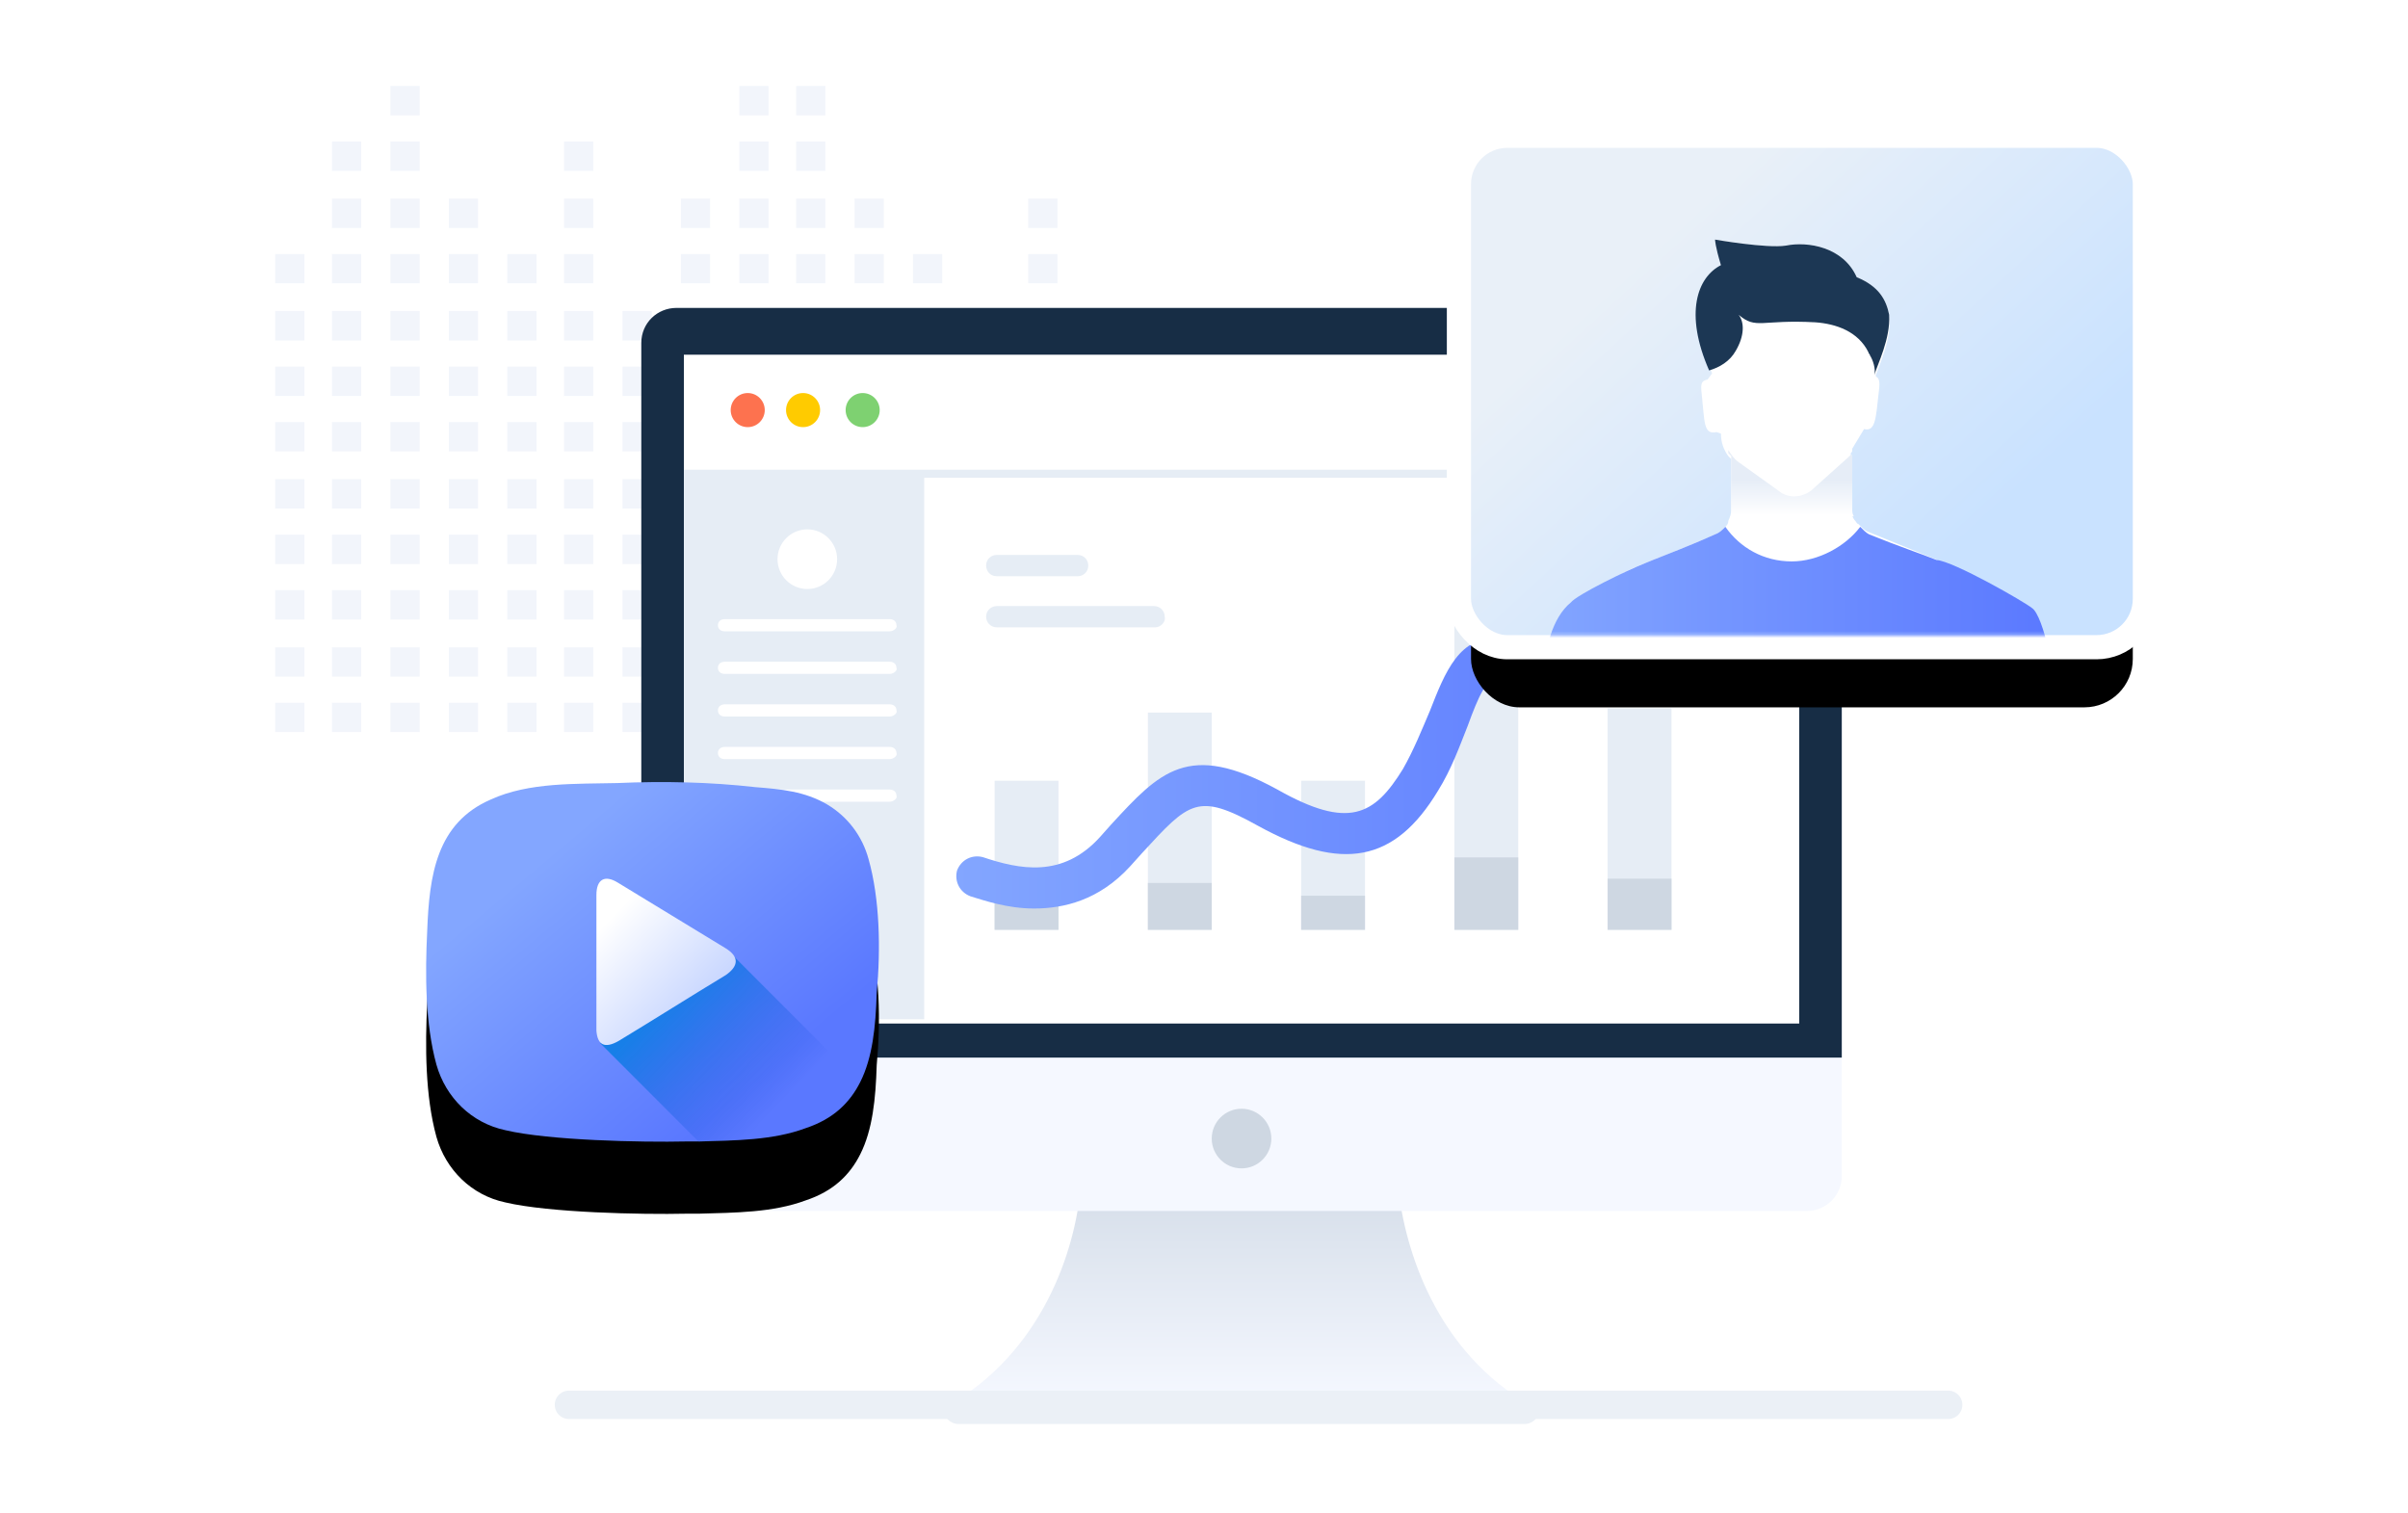 <?xml version="1.0" encoding="UTF-8"?>
<svg width="700px" height="440px" viewBox="0 0 700 440" version="1.1" xmlns="http://www.w3.org/2000/svg" xmlns:xlink="http://www.w3.org/1999/xlink">
    <title>-mockplus-</title>
    <defs>
        <linearGradient x1="49.994%" y1="96.785%" x2="49.994%" y2="7.63%" id="linearGradient-1">
            <stop stop-color="#F5F8FF" offset="0%"></stop>
            <stop stop-color="#D8E0EB" offset="99.13%"></stop>
        </linearGradient>
        <linearGradient x1="-0.02%" y1="50.38%" x2="99.838%" y2="50.38%" id="linearGradient-2">
            <stop stop-color="#83A6FF" offset="0%"></stop>
            <stop stop-color="#5A78FF" offset="100%"></stop>
        </linearGradient>
        <linearGradient x1="23.247%" y1="24.207%" x2="78.873%" y2="76.798%" id="linearGradient-3">
            <stop stop-color="#83A6FF" offset="0%"></stop>
            <stop stop-color="#5A78FF" offset="100%"></stop>
        </linearGradient>
        <path d="M128.59,22.318 C126.796,15.769 122.608,10.113 116.629,6.539 C110.05,2.669 103.173,2.074 95.695,1.48 C82.537,-0.01 69.081,-0.309 55.624,0.288 C43.663,0.584 29.908,-0.01 18.845,5.051 C2.995,11.899 0.902,27.084 0.305,43.457 C-0.295,55.664 -0.295,70.252 2.995,82.161 C5.687,91.687 13.162,99.129 23.031,101.213 C35.589,104.19 62.502,104.787 75.66,104.489 C76.857,104.489 78.054,104.489 79.248,104.489 C89.716,104.19 100.779,104.19 110.349,100.619 C118.423,97.94 123.208,93.174 126.197,87.22 C129.785,80.077 130.683,71.145 130.982,61.32 C132.178,48.519 131.88,33.931 128.59,22.318 Z" id="path-4"></path>
        <filter x="-50.1%" y="-43.0%" width="200.3%" height="226.2%" filterUnits="objectBoundingBox" id="filter-5">
            <feOffset dx="0" dy="21" in="SourceAlpha" result="shadowOffsetOuter1"></feOffset>
            <feGaussianBlur stdDeviation="18.5" in="shadowOffsetOuter1" result="shadowBlurOuter1"></feGaussianBlur>
            <feColorMatrix values="0 0 0 0 0.114   0 0 0 0 0.294   0 0 0 0 1  0 0 0 0.22 0" type="matrix" in="shadowBlurOuter1"></feColorMatrix>
        </filter>
        <linearGradient x1="19.691%" y1="32.063%" x2="75.157%" y2="71.431%" id="linearGradient-6">
            <stop stop-color="#177FE8" offset="0%"></stop>
            <stop stop-color="#1F4EE0" stop-opacity="0" offset="100%"></stop>
        </linearGradient>
        <linearGradient x1="60.048%" y1="84.025%" x2="10.256%" y2="24.649%" id="linearGradient-7">
            <stop stop-color="#C9D7FF" offset="0%"></stop>
            <stop stop-color="#FFFFFF" offset="100%"></stop>
        </linearGradient>
        <linearGradient x1="23.247%" y1="27.836%" x2="78.873%" y2="73.028%" id="linearGradient-8">
            <stop stop-color="#E9F0F8" offset="0%"></stop>
            <stop stop-color="#C9E2FF" offset="100%"></stop>
        </linearGradient>
        <rect id="path-9" x="0" y="0" width="192.375" height="141.659" rx="14.062"></rect>
        <filter x="-30.9%" y="-27.2%" width="161.9%" height="184.0%" filterUnits="objectBoundingBox" id="filter-11">
            <feMorphology radius="7.031" operator="dilate" in="SourceAlpha" result="shadowSpreadOuter1"></feMorphology>
            <feOffset dx="0" dy="21" in="shadowSpreadOuter1" result="shadowOffsetOuter1"></feOffset>
            <feGaussianBlur stdDeviation="14" in="shadowOffsetOuter1" result="shadowBlurOuter1"></feGaussianBlur>
            <feComposite in="shadowBlurOuter1" in2="SourceAlpha" operator="out" result="shadowBlurOuter1"></feComposite>
            <feColorMatrix values="0 0 0 0 0.114   0 0 0 0 0.294   0 0 0 0 1  0 0 0 0.22 0" type="matrix" in="shadowBlurOuter1"></feColorMatrix>
        </filter>
        <linearGradient x1="-0.064%" y1="48.195%" x2="99.811%" y2="48.195%" id="linearGradient-12">
            <stop stop-color="#83A6FF" offset="0%"></stop>
            <stop stop-color="#5A78FF" offset="100%"></stop>
        </linearGradient>
        <linearGradient x1="49.84%" y1="98.39%" x2="49.84%" y2="44.511%" id="linearGradient-13">
            <stop stop-color="#FFFFFF" offset="0%"></stop>
            <stop stop-color="#E6EDF7" offset="99.13%"></stop>
        </linearGradient>
    </defs>
    <g id="页面" stroke="none" stroke-width="1" fill="none" fill-rule="evenodd">
        <g id="企业直播" transform="translate(-747, -120)">
            <g id="-mockplus-" transform="translate(747, 120)">
                <g id="编组-2" transform="translate(80, 25)">
                    <g id="形状结合-2" fill="#EAEEF9" fill-opacity="0.6" fill-rule="nonzero">
                        <path d="M8.487,179.329 L8.487,187.814 L0,187.814 L0,179.329 L8.487,179.329 Z M25.001,179.329 L25.001,187.814 L16.508,187.814 L16.508,179.329 L25.001,179.329 Z M41.986,179.329 L41.986,187.814 L33.494,187.814 L33.494,179.329 L41.986,179.329 Z M58.966,179.329 L58.966,187.814 L50.479,187.814 L50.479,179.329 L58.966,179.329 Z M75.951,179.329 L75.951,187.814 L67.459,187.814 L67.459,179.329 L75.951,179.329 Z M92.465,179.329 L92.465,187.814 L83.973,187.814 L83.973,179.329 L92.465,179.329 Z M109.451,179.329 L109.451,187.814 L100.958,187.814 L100.958,179.329 L109.451,179.329 Z M126.43,179.329 L126.43,187.814 L117.938,187.814 L117.938,179.329 L126.43,179.329 Z M143.416,179.329 L143.416,187.814 L134.923,187.814 L134.923,179.329 L143.416,179.329 Z M159.93,179.329 L159.93,187.814 L151.437,187.814 L151.437,179.329 L159.93,179.329 Z M176.909,179.329 L176.909,187.814 L168.417,187.814 L168.417,179.329 L176.909,179.329 Z M193.895,179.329 L193.895,187.814 L185.402,187.814 L185.402,179.329 L193.895,179.329 Z M210.409,179.329 L210.409,187.814 L201.916,187.814 L201.916,179.329 L210.409,179.329 Z M227.394,179.329 L227.394,187.814 L218.902,187.814 L218.902,179.329 L227.394,179.329 Z M244.374,179.329 L244.374,187.814 L235.881,187.814 L235.881,179.329 L244.374,179.329 Z M126.43,163.195 L126.43,171.74 L117.938,171.74 L117.938,163.195 L126.43,163.195 Z M25.001,163.195 L25.001,171.74 L16.508,171.74 L16.508,163.195 L25.001,163.195 Z M143.416,163.195 L143.416,171.74 L134.923,171.74 L134.923,163.195 L143.416,163.195 Z M75.951,163.195 L75.951,171.74 L67.459,171.74 L67.459,163.195 L75.951,163.195 Z M159.93,163.195 L159.93,171.74 L151.437,171.74 L151.437,163.195 L159.93,163.195 Z M41.986,163.195 L41.986,171.74 L33.494,171.74 L33.494,163.195 L41.986,163.195 Z M176.909,163.195 L176.909,171.74 L168.417,171.74 L168.417,163.195 L176.909,163.195 Z M92.465,163.195 L92.465,171.74 L83.973,171.74 L83.973,163.195 L92.465,163.195 Z M193.895,163.195 L193.895,171.74 L185.402,171.74 L185.402,163.195 L193.895,163.195 Z M8.487,163.195 L8.487,171.74 L0,171.74 L0,163.195 L8.487,163.195 Z M210.409,163.195 L210.409,171.74 L201.916,171.74 L201.916,163.195 L210.409,163.195 Z M109.451,163.195 L109.451,171.74 L100.958,171.74 L100.958,163.195 L109.451,163.195 Z M227.394,163.195 L227.394,171.74 L218.902,171.74 L218.902,163.195 L227.394,163.195 Z M58.966,163.195 L58.966,171.74 L50.479,171.74 L50.479,163.195 L58.966,163.195 Z M244.374,163.195 L244.374,171.74 L235.881,171.74 L235.881,163.195 L244.374,163.195 Z M25.001,146.582 L25.001,155.128 L16.508,155.128 L16.508,146.582 L25.001,146.582 Z M159.93,146.582 L159.93,155.128 L151.437,155.128 L151.437,146.582 L159.93,146.582 Z M41.986,146.582 L41.986,155.128 L33.494,155.128 L33.494,146.582 L41.986,146.582 Z M58.966,146.582 L58.966,155.128 L50.479,155.128 L50.479,146.582 L58.966,146.582 Z M176.909,146.582 L176.909,155.128 L168.417,155.128 L168.417,146.582 L176.909,146.582 Z M75.951,146.582 L75.951,155.128 L67.459,155.128 L67.459,146.582 L75.951,146.582 Z M92.465,146.582 L92.465,155.128 L83.973,155.128 L83.973,146.582 L92.465,146.582 Z M193.895,146.582 L193.895,155.128 L185.402,155.128 L185.402,146.582 L193.895,146.582 Z M109.451,146.582 L109.451,155.128 L100.958,155.128 L100.958,146.582 L109.451,146.582 Z M126.43,146.582 L126.43,155.128 L117.938,155.128 L117.938,146.582 L126.43,146.582 Z M210.409,146.582 L210.409,155.128 L201.916,155.128 L201.916,146.582 L210.409,146.582 Z M143.416,146.582 L143.416,155.128 L134.923,155.128 L134.923,146.582 L143.416,146.582 Z M227.394,146.582 L227.394,155.128 L218.902,155.128 L218.902,146.582 L227.394,146.582 Z M8.487,146.582 L8.487,155.128 L0,155.128 L0,146.582 L8.487,146.582 Z M244.374,146.582 L244.374,155.128 L235.881,155.128 L235.881,146.582 L244.374,146.582 Z M176.909,130.448 L176.909,138.993 L168.417,138.993 L168.417,130.448 L176.909,130.448 Z M92.465,130.448 L92.465,138.993 L83.973,138.993 L83.973,130.448 L92.465,130.448 Z M126.43,130.448 L126.43,138.993 L117.938,138.993 L117.938,130.448 L126.43,130.448 Z M58.966,130.448 L58.966,138.993 L50.479,138.993 L50.479,130.448 L58.966,130.448 Z M41.986,130.448 L41.986,138.993 L33.494,138.993 L33.494,130.448 L41.986,130.448 Z M143.416,130.448 L143.416,138.993 L134.923,138.993 L134.923,130.448 L143.416,130.448 Z M25.001,130.448 L25.001,138.993 L16.508,138.993 L16.508,130.448 L25.001,130.448 Z M8.487,130.448 L8.487,138.993 L0,138.993 L0,130.448 L8.487,130.448 Z M210.409,130.448 L210.409,138.993 L201.916,138.993 L201.916,130.448 L210.409,130.448 Z M159.93,130.448 L159.93,138.993 L151.437,138.993 L151.437,130.448 L159.93,130.448 Z M193.895,130.448 L193.895,138.993 L185.402,138.993 L185.402,130.448 L193.895,130.448 Z M227.394,130.448 L227.394,138.993 L218.902,138.993 L218.902,130.448 L227.394,130.448 Z M75.951,130.448 L75.951,138.993 L67.459,138.993 L67.459,130.448 L75.951,130.448 Z M109.451,130.448 L109.451,138.993 L100.958,138.993 L100.958,130.448 L109.451,130.448 Z M244.374,130.448 L244.374,138.993 L235.881,138.993 L235.881,130.448 L244.374,130.448 Z M25.001,114.314 L25.001,122.859 L16.508,122.859 L16.508,114.314 L25.001,114.314 Z M41.986,114.314 L41.986,122.859 L33.494,122.859 L33.494,114.314 L41.986,114.314 Z M109.451,114.314 L109.451,122.859 L100.958,122.859 L100.958,114.314 L109.451,114.314 Z M58.966,114.314 L58.966,122.859 L50.479,122.859 L50.479,114.314 L58.966,114.314 Z M8.487,114.314 L8.487,122.859 L0,122.859 L0,114.314 L8.487,114.314 Z M126.43,114.314 L126.43,122.859 L117.938,122.859 L117.938,114.314 L126.43,114.314 Z M143.416,114.314 L143.416,122.859 L134.923,122.859 L134.923,114.314 L143.416,114.314 Z M159.93,114.314 L159.93,122.859 L151.437,122.859 L151.437,114.314 L159.93,114.314 Z M176.909,114.314 L176.909,122.859 L168.417,122.859 L168.417,114.314 L176.909,114.314 Z M193.895,114.314 L193.895,122.859 L185.402,122.859 L185.402,114.314 L193.895,114.314 Z M75.951,114.314 L75.951,122.859 L67.459,122.859 L67.459,114.314 L75.951,114.314 Z M210.409,114.314 L210.409,122.859 L201.916,122.859 L201.916,114.314 L210.409,114.314 Z M92.465,114.314 L92.465,122.859 L83.973,122.859 L83.973,114.314 L92.465,114.314 Z M227.394,114.314 L227.394,122.859 L218.902,122.859 L218.902,114.314 L227.394,114.314 Z M244.374,114.314 L244.374,122.859 L235.881,122.859 L235.881,114.314 L244.374,114.314 Z M193.895,97.702 L193.895,106.247 L185.402,106.247 L185.402,97.702 L193.895,97.702 Z M126.43,97.702 L126.43,106.247 L117.938,106.247 L117.938,97.702 L126.43,97.702 Z M75.951,97.702 L75.951,106.247 L67.459,106.247 L67.459,97.702 L75.951,97.702 Z M143.416,97.702 L143.416,106.247 L134.923,106.247 L134.923,97.702 L143.416,97.702 Z M25.001,97.702 L25.001,106.247 L16.508,106.247 L16.508,97.702 L25.001,97.702 Z M92.465,97.702 L92.465,106.247 L83.973,106.247 L83.973,97.702 L92.465,97.702 Z M210.409,97.702 L210.409,106.247 L201.916,106.247 L201.916,97.702 L210.409,97.702 Z M58.966,97.702 L58.966,106.247 L50.479,106.247 L50.479,97.702 L58.966,97.702 Z M176.909,97.702 L176.909,106.247 L168.417,106.247 L168.417,97.702 L176.909,97.702 Z M41.986,97.702 L41.986,106.247 L33.494,106.247 L33.494,97.702 L41.986,97.702 Z M227.394,97.702 L227.394,106.247 L218.902,106.247 L218.902,97.702 L227.394,97.702 Z M159.93,97.702 L159.93,106.247 L151.437,106.247 L151.437,97.702 L159.93,97.702 Z M109.451,97.702 L109.451,106.247 L100.958,106.247 L100.958,97.702 L109.451,97.702 Z M8.487,97.702 L8.487,106.247 L0,106.247 L0,97.702 L8.487,97.702 Z M244.374,97.702 L244.374,106.247 L235.881,106.247 L235.881,97.702 L244.374,97.702 Z M143.416,81.567 L143.416,90.113 L134.923,90.113 L134.923,81.567 L143.416,81.567 Z M58.966,81.567 L58.966,90.113 L50.479,90.113 L50.479,81.567 L58.966,81.567 Z M75.951,81.567 L75.951,90.113 L67.459,90.113 L67.459,81.567 L75.951,81.567 Z M8.487,81.567 L8.487,90.113 L0,90.113 L0,81.567 L8.487,81.567 Z M126.43,81.567 L126.43,90.113 L117.938,90.113 L117.938,81.567 L126.43,81.567 Z M193.895,81.567 L193.895,90.113 L185.402,90.113 L185.402,81.567 L193.895,81.567 Z M210.409,81.567 L210.409,90.113 L201.916,90.113 L201.916,81.567 L210.409,81.567 Z M25.001,81.567 L25.001,90.113 L16.508,90.113 L16.508,81.567 L25.001,81.567 Z M176.909,81.567 L176.909,90.113 L168.417,90.113 L168.417,81.567 L176.909,81.567 Z M92.465,81.567 L92.465,90.113 L83.973,90.113 L83.973,81.567 L92.465,81.567 Z M227.394,81.567 L227.394,90.113 L218.902,90.113 L218.902,81.567 L227.394,81.567 Z M41.986,81.567 L41.986,90.113 L33.494,90.113 L33.494,81.567 L41.986,81.567 Z M159.93,81.567 L159.93,90.113 L151.437,90.113 L151.437,81.567 L159.93,81.567 Z M109.451,81.567 L109.451,90.113 L100.958,90.113 L100.958,81.567 L109.451,81.567 Z M244.374,81.567 L244.374,90.113 L235.881,90.113 L235.881,81.567 L244.374,81.567 Z M126.43,65.433 L126.43,73.978 L117.938,73.978 L117.938,65.433 L126.43,65.433 Z M8.487,65.433 L8.487,73.978 L0,73.978 L0,65.433 L8.487,65.433 Z M25.001,65.433 L25.001,73.978 L16.508,73.978 L16.508,65.433 L25.001,65.433 Z M109.451,65.433 L109.451,73.978 L100.958,73.978 L100.958,65.433 L109.451,65.433 Z M176.909,65.433 L176.909,73.978 L168.417,73.978 L168.417,65.433 L176.909,65.433 Z M92.465,65.433 L92.465,73.978 L83.973,73.978 L83.973,65.433 L92.465,65.433 Z M75.951,65.433 L75.951,73.978 L67.459,73.978 L67.459,65.433 L75.951,65.433 Z M41.986,65.433 L41.986,73.978 L33.494,73.978 L33.494,65.433 L41.986,65.433 Z M193.895,65.433 L193.895,73.978 L185.402,73.978 L185.402,65.433 L193.895,65.433 Z M58.966,65.433 L58.966,73.978 L50.479,73.978 L50.479,65.433 L58.966,65.433 Z M227.394,65.433 L227.394,73.978 L218.902,73.978 L218.902,65.433 L227.394,65.433 Z M210.409,65.433 L210.409,73.978 L201.916,73.978 L201.916,65.433 L210.409,65.433 Z M143.416,65.433 L143.416,73.978 L134.923,73.978 L134.923,65.433 L143.416,65.433 Z M159.93,65.433 L159.93,73.978 L151.437,73.978 L151.437,65.433 L159.93,65.433 Z M25.001,48.881 L25.001,57.366 L16.508,57.366 L16.508,48.881 L25.001,48.881 Z M193.895,48.881 L193.895,57.366 L185.402,57.366 L185.402,48.881 L193.895,48.881 Z M176.909,48.881 L176.909,57.366 L168.417,57.366 L168.417,48.881 L176.909,48.881 Z M143.416,48.881 L143.416,57.366 L134.923,57.366 L134.923,48.881 L143.416,48.881 Z M159.93,48.881 L159.93,57.366 L151.437,57.366 L151.437,48.881 L159.93,48.881 Z M41.986,48.881 L41.986,57.366 L33.494,57.366 L33.494,48.881 L41.986,48.881 Z M8.487,48.881 L8.487,57.366 L0,57.366 L0,48.881 L8.487,48.881 Z M92.465,48.881 L92.465,57.366 L83.973,57.366 L83.973,48.881 L92.465,48.881 Z M227.394,48.881 L227.394,57.366 L218.902,57.366 L218.902,48.881 L227.394,48.881 Z M75.951,48.881 L75.951,57.366 L67.459,57.366 L67.459,48.881 L75.951,48.881 Z M58.966,48.881 L58.966,57.366 L50.479,57.366 L50.479,48.881 L58.966,48.881 Z M126.43,48.881 L126.43,57.366 L117.938,57.366 L117.938,48.881 L126.43,48.881 Z M25.001,32.747 L25.001,41.292 L16.508,41.292 L16.508,32.747 L25.001,32.747 Z M41.986,32.747 L41.986,41.292 L33.494,41.292 L33.494,32.747 L41.986,32.747 Z M58.966,32.747 L58.966,41.292 L50.479,41.292 L50.479,32.747 L58.966,32.747 Z M92.465,32.747 L92.465,41.292 L83.973,41.292 L83.973,32.747 L92.465,32.747 Z M126.43,32.747 L126.43,41.292 L117.938,41.292 L117.938,32.747 L126.43,32.747 Z M143.416,32.747 L143.416,41.292 L134.923,41.292 L134.923,32.747 L143.416,32.747 Z M159.93,32.747 L159.93,41.292 L151.437,41.292 L151.437,32.747 L159.93,32.747 Z M176.909,32.747 L176.909,41.292 L168.417,41.292 L168.417,32.747 L176.909,32.747 Z M227.394,32.747 L227.394,41.292 L218.902,41.292 L218.902,32.747 L227.394,32.747 Z M25.001,16.134 L25.001,24.679 L16.508,24.679 L16.508,16.134 L25.001,16.134 Z M41.986,16.134 L41.986,24.679 L33.494,24.679 L33.494,16.134 L41.986,16.134 Z M92.465,16.134 L92.465,24.679 L83.973,24.679 L83.973,16.134 L92.465,16.134 Z M143.416,16.134 L143.416,24.679 L134.923,24.679 L134.923,16.134 L143.416,16.134 Z M159.93,16.134 L159.93,24.679 L151.437,24.679 L151.437,16.134 L159.93,16.134 Z M41.986,0 L41.986,8.539 L33.494,8.539 L33.494,0 L41.986,0 Z M143.416,0 L143.416,8.539 L134.923,8.539 L134.923,0 L143.416,0 Z M159.93,0 L159.93,8.539 L151.437,8.539 L151.437,0 L159.93,0 Z" id="形状结合"></path>
                    </g>
                    <path d="M365.062,383.711 C337.326,384.494 303.731,383.711 280.296,383.321 C256.856,383.711 223.261,384.494 195.525,383.711 C222.871,368.086 232.635,338.785 234.198,319.641 L326.39,319.641 C328.343,338.785 337.717,368.086 365.062,383.711 Z" id="Path" fill="url(#linearGradient-1)" fill-rule="nonzero"></path>
                    <path d="M198.589,389 L363.236,389 C365.582,389 367.538,387.03 367.538,384.663 C367.538,382.3 365.582,380.33 363.236,380.33 L198.589,380.33 C196.243,380.33 194.287,382.3 194.287,384.663 C194.287,387.03 196.243,389 198.589,389 Z" id="Path" fill="#EBF0F6" fill-rule="nonzero"></path>
                    <path d="M455.4,74.745 L455.4,316.854 C455.4,322.752 450.695,327.073 445.207,327.073 L116.622,327.073 C110.742,327.073 106.425,322.36 106.425,316.854 L106.425,74.745 C106.425,68.848 111.134,64.523 116.622,64.523 L445.207,64.523 C450.695,64.131 455.4,68.848 455.4,74.745 Z" id="Path" fill="#F5F8FF" fill-rule="nonzero"></path>
                    <path d="M455.4,74.719 L455.4,282.485 L106.425,282.485 L106.425,74.719 C106.425,68.837 111.134,64.523 116.622,64.523 L445.207,64.523 C450.695,64.132 455.4,68.837 455.4,74.719 Z" id="Path" fill="#172D45" fill-rule="nonzero"></path>
                    <polygon id="Path" fill="#FFFFFF" fill-rule="nonzero" points="443.025 78.124 118.8 78.124 118.8 272.576 443.025 272.576"></polygon>
                    <path d="M137.363,99.18 C140.096,99.18 142.312,96.96 142.312,94.224 C142.312,91.491 140.096,89.271 137.363,89.271 C134.629,89.271 132.412,91.491 132.412,94.224 C132.412,96.96 134.629,99.18 137.363,99.18 Z" id="Path" fill="#FD724F" fill-rule="nonzero"></path>
                    <path d="M153.45,99.18 C156.184,99.18 158.4,96.96 158.4,94.224 C158.4,91.491 156.184,89.271 153.45,89.271 C150.716,89.271 148.5,91.491 148.5,94.224 C148.5,96.96 150.716,99.18 153.45,99.18 Z" id="Path" fill="#FFCB00" fill-rule="nonzero"></path>
                    <path d="M170.773,99.18 C173.509,99.18 175.725,96.96 175.725,94.224 C175.725,91.491 173.509,89.271 170.773,89.271 C168.041,89.271 165.825,91.491 165.825,94.224 C165.825,96.96 168.041,99.18 170.773,99.18 Z" id="Path" fill="#7ED171" fill-rule="nonzero"></path>
                    <polygon id="Path" fill="#E6EDF5" fill-rule="nonzero" points="443.025 111.565 188.667 111.565 136.853 111.565 118.8 111.565 118.8 271.338 188.667 271.338 188.667 113.913 443.025 113.913"></polygon>
                    <path d="M154.688,146.245 C159.471,146.245 163.35,142.364 163.35,137.573 C163.35,132.786 159.471,128.905 154.688,128.905 C149.904,128.905 146.025,132.786 146.025,137.573 C146.025,142.364 149.904,146.245 154.688,146.245 Z" id="Path" fill="#FFFFFF" fill-rule="nonzero"></path>
                    <path d="M178.617,158.541 L130.68,158.541 C129.492,158.541 128.7,157.835 128.7,156.772 C128.7,155.713 129.492,155.004 130.68,155.004 L178.617,155.004 C179.805,155.004 180.597,155.713 180.597,156.772 C180.993,157.482 179.805,158.541 178.617,158.541 Z" id="Path" fill="#FFFFFF" fill-rule="nonzero"></path>
                    <path d="M178.617,170.928 L130.68,170.928 C129.492,170.928 128.7,170.218 128.7,169.16 C128.7,168.097 129.492,167.387 130.68,167.387 L178.617,167.387 C179.805,167.387 180.597,168.097 180.597,169.16 C180.993,169.866 179.805,170.928 178.617,170.928 Z" id="Path" fill="#FFFFFF" fill-rule="nonzero"></path>
                    <path d="M178.617,183.312 L130.68,183.312 C129.492,183.312 128.7,182.606 128.7,181.543 C128.7,180.48 129.492,179.775 130.68,179.775 L178.617,179.775 C179.805,179.775 180.597,180.48 180.597,181.543 C180.993,182.253 179.805,183.312 178.617,183.312 Z" id="Path" fill="#FFFFFF" fill-rule="nonzero"></path>
                    <path d="M178.617,195.699 L130.68,195.699 C129.492,195.699 128.7,194.989 128.7,193.927 C128.7,192.868 129.492,192.158 130.68,192.158 L178.617,192.158 C179.805,192.158 180.597,192.868 180.597,193.927 C180.993,194.636 179.805,195.699 178.617,195.699 Z" id="Path" fill="#FFFFFF" fill-rule="nonzero"></path>
                    <path d="M178.617,208.083 L130.68,208.083 C129.492,208.083 128.7,207.377 128.7,206.314 C128.7,205.251 129.492,204.545 130.68,204.545 L178.617,204.545 C179.805,204.545 180.597,205.251 180.597,206.314 C180.993,207.02 179.805,208.083 178.617,208.083 Z" id="Path" fill="#FFFFFF" fill-rule="nonzero"></path>
                    <path d="M155.581,219.319 L130.281,219.319 C129.491,219.319 128.7,218.645 128.7,217.967 L128.7,216.955 C128.7,216.278 129.491,215.603 130.281,215.603 L155.581,215.603 C156.372,215.603 157.162,216.278 157.162,216.955 L157.162,217.967 C156.767,218.645 156.372,219.319 155.581,219.319 Z" id="Path" fill="#FFFFFF" fill-rule="nonzero"></path>
                    <path d="M280.915,314.687 C285.696,314.687 289.575,310.805 289.575,306.017 C289.575,301.229 285.696,297.347 280.915,297.347 C276.129,297.347 272.25,301.229 272.25,306.017 C272.25,310.805 276.129,314.687 280.915,314.687 Z" id="Path" fill="#CED7E2" fill-rule="nonzero"></path>
                    <polygon id="Path" fill="#E6EDF5" fill-rule="nonzero" points="227.7 201.979 209.137 201.979 209.137 245.328 227.7 245.328"></polygon>
                    <polygon id="Path" fill="#E6EDF5" fill-rule="nonzero" points="272.25 182.162 253.688 182.162 253.688 245.328 272.25 245.328"></polygon>
                    <polygon id="Path" fill="#E6EDF5" fill-rule="nonzero" points="316.8 201.979 298.238 201.979 298.238 245.328 316.8 245.328"></polygon>
                    <polygon id="Path" fill="#E6EDF5" fill-rule="nonzero" points="361.35 151.199 342.788 151.199 342.788 245.328 361.35 245.328"></polygon>
                    <polygon id="Path" fill="#E6EDF5" fill-rule="nonzero" points="405.9 180.924 387.337 180.924 387.337 245.328 405.9 245.328"></polygon>
                    <polygon id="Path" fill="#CED7E2" fill-rule="nonzero" points="227.7 235.42 209.137 235.42 209.137 245.328 227.7 245.328"></polygon>
                    <polygon id="Path" fill="#CED7E2" fill-rule="nonzero" points="272.25 231.704 253.688 231.704 253.688 245.328 272.25 245.328"></polygon>
                    <polygon id="Path" fill="#CED7E2" fill-rule="nonzero" points="316.8 235.42 298.238 235.42 298.238 245.328 316.8 245.328"></polygon>
                    <polygon id="Path" fill="#CED7E2" fill-rule="nonzero" points="361.35 224.273 342.788 224.273 342.788 245.328 361.35 245.328"></polygon>
                    <polygon id="Path" fill="#CED7E2" fill-rule="nonzero" points="405.9 230.466 387.337 230.466 387.337 245.328 405.9 245.328"></polygon>
                    <path d="M220.588,239.136 C212.734,239.136 206.054,236.773 202.127,235.591 C198.986,234.414 197.415,231.266 198.2,228.118 C199.378,224.971 202.52,223.397 205.662,224.186 C216.269,227.726 228.835,230.477 239.831,218.283 L242.977,214.743 C257.114,199.4 265.361,190.349 291.283,204.514 C312.101,216.316 319.562,211.987 327.809,198.611 C330.951,193.105 333.307,187.202 335.663,181.695 C339.983,170.678 344.307,159.268 356.088,160.842 L356.873,160.842 C368.262,162.024 382.006,163.598 399.285,139.597 C401.641,136.057 403.998,133.698 405.982,131.732 C408.338,129.369 412.265,129.761 414.208,132.124 C416.564,134.483 416.192,138.419 413.836,140.386 C412.265,141.567 410.694,143.926 408.71,146.681 C387.917,175.792 367.869,173.826 355.695,172.644 L354.91,172.644 C352.161,172.252 349.804,177.366 346.663,186.02 C344.307,191.923 341.95,198.611 338.019,204.907 C325.453,225.76 310.137,228.511 285.785,215.135 C268.11,205.299 265.753,208.055 252.009,223.004 L248.474,226.937 C239.438,236.773 229.228,239.136 220.588,239.136 Z" id="Path" fill="url(#linearGradient-2)" fill-rule="nonzero"></path>
                    <path d="M233.277,142.529 L209.752,142.529 C207.819,142.529 206.662,140.981 206.662,139.433 C206.662,137.498 208.205,136.336 209.752,136.336 L233.277,136.336 C235.206,136.336 236.363,137.884 236.363,139.433 C236.363,141.371 234.82,142.529 233.277,142.529 Z" id="Path" fill="#E6EDF5" fill-rule="nonzero"></path>
                    <path d="M255.802,157.391 L209.836,157.391 C207.851,157.391 206.662,155.843 206.662,154.295 C206.662,152.357 208.247,151.199 209.836,151.199 L255.406,151.199 C257.387,151.199 258.576,152.747 258.576,154.295 C258.972,155.843 257.387,157.391 255.802,157.391 Z" id="Path" fill="#E6EDF5" fill-rule="nonzero"></path>
                    <line x1="85.388" y1="383.427" x2="486.337" y2="383.427" id="Path" stroke="#EBF0F6" stroke-width="8.25" stroke-linecap="round" stroke-linejoin="round"></line>
                    <g id="编组" transform="translate(43.875, 202.37)" fill-rule="nonzero">
                        <g id="Path">
                            <use fill="black" fill-opacity="1" filter="url(#filter-5)" xlink:href="#path-4"></use>
                            <use fill="url(#linearGradient-3)" xlink:href="#path-4"></use>
                        </g>
                        <path d="M126,87.266 C123.02,93.229 118.253,97.999 110.208,100.682 C100.377,103.963 89.355,104.262 79.226,104.558 L50.625,75.935 L61.944,59.537 L89.355,50.592 L126,87.266 Z" id="Path" fill="url(#linearGradient-6)"></path>
                        <path d="M49.5,32.822 C49.5,28.341 51.868,26.849 55.72,29.236 C66.085,35.509 76.746,42.079 87.113,48.352 C90.962,50.742 90.962,53.43 87.113,56.117 C76.746,62.39 66.381,68.96 56.016,75.232 C51.868,77.623 49.796,76.428 49.5,72.246 C49.5,70.454 49.5,37.004 49.5,32.822 Z" id="Path" fill="url(#linearGradient-7)"></path>
                    </g>
                    <g id="编组-16" transform="translate(347.625, 17.988)">
                        <mask id="mask-10" fill="white">
                            <use xlink:href="#path-9"></use>
                        </mask>
                        <g id="蒙版" fill-rule="nonzero">
                            <use fill="black" fill-opacity="1" filter="url(#filter-11)" xlink:href="#path-9"></use>
                            <rect stroke="#FFFFFF" stroke-width="7.031" fill="url(#linearGradient-8)" fill-rule="evenodd" x="-3.516" y="-3.516" width="199.406" height="148.69" rx="14.062"></rect>
                        </g>
                        <g mask="url(#mask-10)" fill-rule="nonzero">
                            <g transform="translate(21.051, 26.669)">
                                <path d="M122.8,97.502 C121.943,98.812 120.655,99.685 119.367,100.999 C106.502,113.242 89.344,120.674 70.469,120.674 C55.459,120.674 41.302,115.862 29.294,107.558 C25.861,105.37 22.86,102.31 19.859,99.685 C21.571,97.502 24.148,96.188 29.722,94.005 L31.867,93.127 C36.157,91.381 42.163,89.193 49.882,85.696 C51.17,85.259 52.026,84.386 52.883,83.509 C53.315,83.072 53.743,82.635 53.743,81.762 C54.171,80.889 54.599,79.575 54.599,78.701 L54.599,63.834 C54.171,63.398 54.171,63.398 53.743,62.961 C52.454,61.21 51.598,59.027 51.598,56.403 L50.31,55.966 C46.452,56.84 46.88,52.905 46.02,45.033 C45.592,41.536 46.02,41.099 47.737,40.663 L49.025,38.912 C46.452,32.354 45.164,27.11 45.164,22.735 C45.164,15.304 48.165,10.496 52.454,8.309 C49.882,1.751 49.882,8.94708841e-13 49.882,8.94708841e-13 C49.882,8.94708841e-13 64.895,2.624 70.469,1.751 C76.903,0.437 87.199,2.187 91.06,10.933 C97.495,13.553 99.639,17.491 100.496,21.862 C101.352,28.856 97.495,36.729 96.634,39.353 L96.634,39.789 C97.495,40.226 97.923,41.099 97.495,44.16 C96.634,51.591 96.634,55.966 93.205,55.089 L89.772,60.774 C89.772,61.651 89.772,61.651 89.344,62.088 C89.344,63.398 89.344,65.585 89.344,77.828 C89.344,79.138 89.772,80.889 90.628,81.762 C91.06,82.199 91.06,82.635 91.488,82.635 C92.345,83.509 93.205,84.386 94.061,84.823 C102.64,88.32 109.075,90.944 113.364,92.691 C118.082,94.441 120.655,95.751 122.8,97.502 Z" id="Path备份-10" fill="#FFFFFF"></path>
                                <path d="M141.954,107.077 C145.483,109.165 149.326,129.446 148.038,130.76 C135.173,143.003 89.344,120.674 70.469,120.674 C55.459,120.674 14.959,152.501 2.95,144.196 C-0.483,142.009 -3.052,114.544 7.977,105.484 C9.69,103.3 24.148,96.188 29.722,94.005 L31.867,93.127 C36.157,91.381 42.163,89.193 49.882,85.696 C51.17,85.259 52.026,84.386 52.883,83.509 C57.172,89.63 64.039,93.564 72.186,93.564 C79.908,93.564 87.799,89.193 92.089,83.509 C92.945,84.386 93.801,85.259 94.662,85.696 C103.241,89.193 109.93,91.377 114.216,93.127 C119.366,93.564 139.809,105.326 141.954,107.077 Z" id="Path备份-11" fill="url(#linearGradient-12)"></path>
                                <path d="M96.206,39.353 C96.634,37.602 95.778,34.978 94.918,33.668 C94.918,33.231 94.49,33.231 94.49,32.79 C91.488,26.673 85.054,24.486 79.048,24.049 C63.178,23.172 61.894,26.232 56.744,21.862 C58.461,24.049 58.461,27.983 55.888,32.354 C54.171,35.415 51.17,37.165 48.165,38.039 C40.874,21.425 44.736,10.933 51.598,7.435 C49.882,1.751 49.882,0 49.882,0 C49.882,0 64.895,2.624 70.469,1.751 C76.903,0.437 87.199,2.187 91.06,10.933 C97.495,13.553 99.639,17.491 100.496,21.862 C100.924,28.856 97.063,36.292 96.206,39.353 Z" id="Path备份-12" fill="#1C3754"></path>
                                <path d="M54.599,77.828 L54.599,62.961 C54.171,62.524 54.171,62.524 53.743,62.088 L53.743,61.21 C54.599,62.524 55.459,63.834 56.744,64.708 L68.328,73.016 C70.901,75.204 74.759,75.204 77.764,73.016 L88.487,63.398 C88.916,62.961 89.344,62.524 89.772,62.524 C89.772,63.834 89.772,66.022 89.772,78.264 C89.772,79.138 89.772,79.575 90.2,80.448 L55.031,80.448 C54.599,79.575 54.599,78.701 54.599,77.828 Z" id="Path备份-15" fill="url(#linearGradient-13)"></path>
                            </g>
                        </g>
                    </g>
                </g>
            </g>
        </g>
    </g>
</svg>